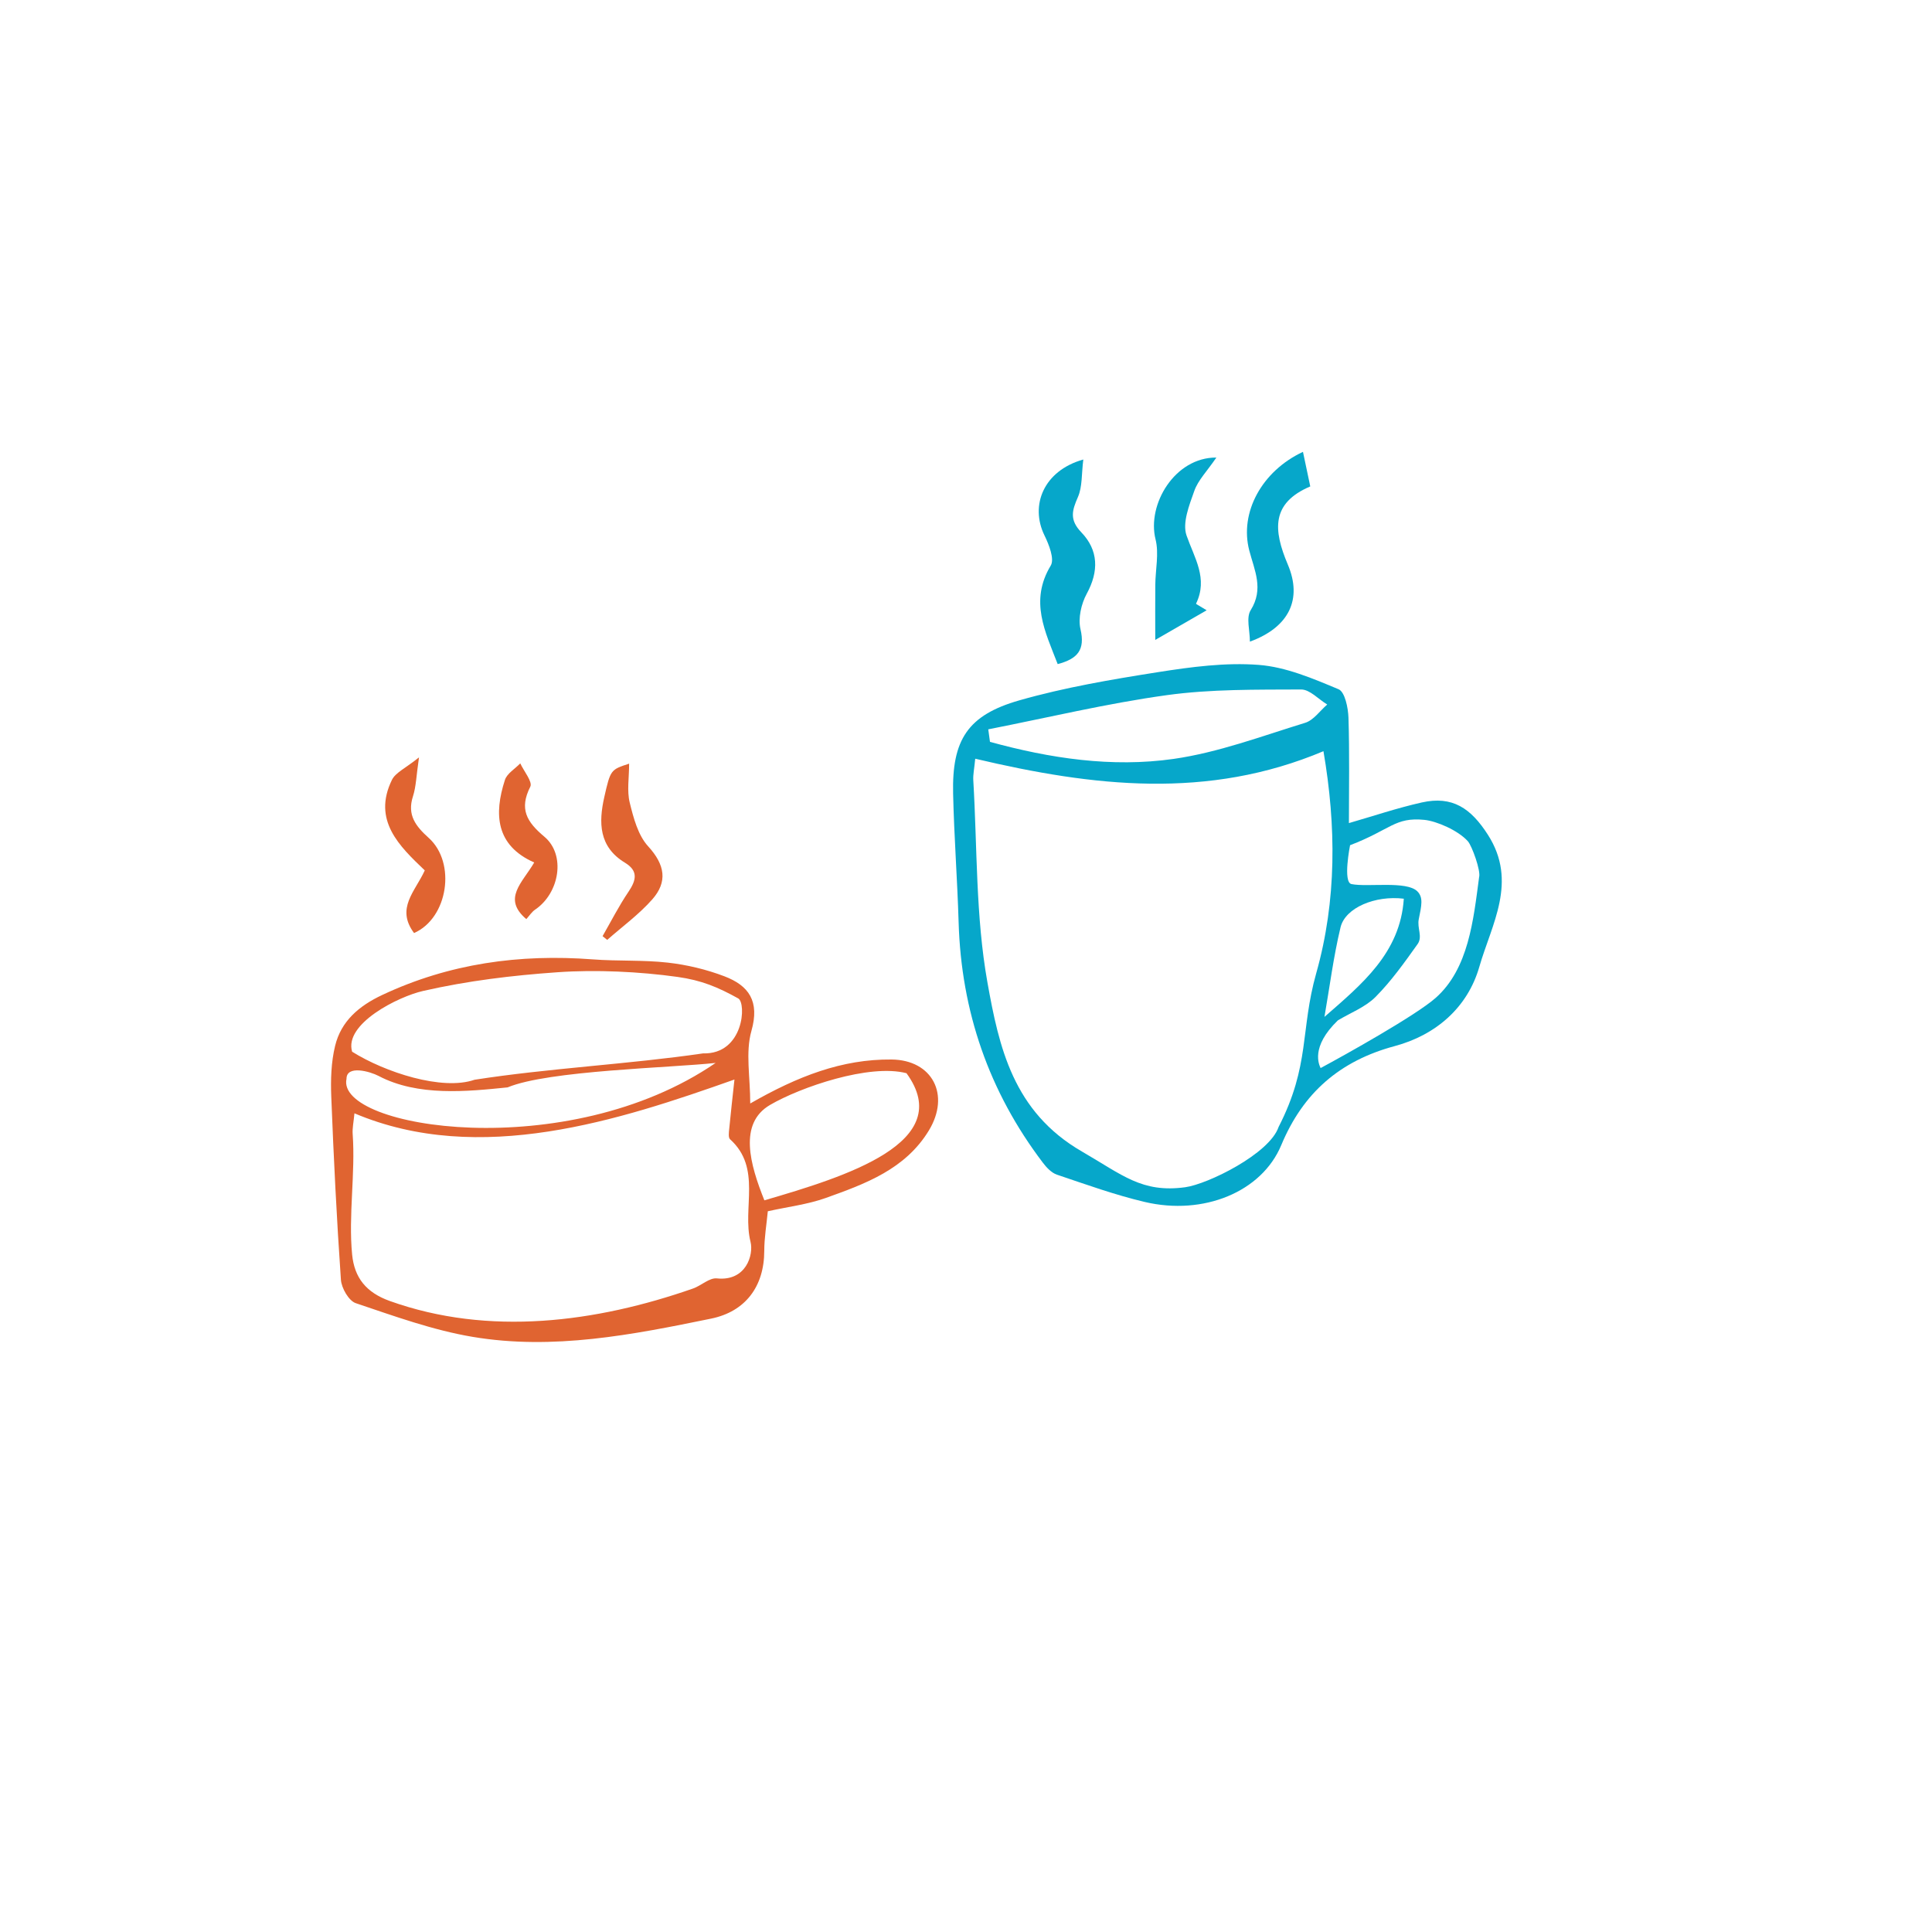 <?xml version="1.0" encoding="utf-8"?>
<!-- Generator: Adobe Illustrator 16.0.4, SVG Export Plug-In . SVG Version: 6.00 Build 0)  -->
<!DOCTYPE svg PUBLIC "-//W3C//DTD SVG 1.1//EN" "http://www.w3.org/Graphics/SVG/1.1/DTD/svg11.dtd">
<svg version="1.1" id="Layer_1" xmlns="http://www.w3.org/2000/svg" xmlns:xlink="http://www.w3.org/1999/xlink" x="0px" y="0px"
	 width="250px" height="250px" viewBox="0 0 250 250" enable-background="new 0 0 250 250" xml:space="preserve">
<g>
	<path fill-rule="evenodd" clip-rule="evenodd" fill="#E06431" d="M97.081,142.79c6.13-3.519,11.888-5.755,18.288-5.69
		c5.291,0.055,7.623,4.576,4.83,9.178c-3.048,5.019-8.206,6.898-13.312,8.728c-2.365,0.848-4.927,1.15-7.533,1.731
		c-0.158,1.685-0.454,3.408-0.459,5.132c-0.009,4.599-2.438,7.851-6.884,8.761c-10.184,2.09-20.441,4.111-30.853,2.359
		c-5.146-0.865-10.15-2.688-15.123-4.36c-0.901-0.304-1.845-1.945-1.92-3.025c-0.55-7.899-0.94-15.81-1.25-23.72
		c-0.085-2.177-0.015-4.442,0.496-6.543c0.776-3.21,3.096-5.181,6.09-6.587c8.682-4.085,17.788-5.333,27.272-4.61
		c3.224,0.247,6.489,0.057,9.696,0.42c2.478,0.281,4.982,0.879,7.312,1.766c3.167,1.205,4.598,3.218,3.502,7.074
		C96.449,136.173,97.081,139.346,97.081,142.79z M45.866,144.063c-0.103,1.123-0.287,1.919-0.229,2.699
		c0.365,5.047-0.567,10.543-0.072,15.576c0.294,2.993,1.804,4.911,4.875,6.011c12.843,4.599,26.71,2.762,39.233-1.613
		c1.065-0.371,2.12-1.414,3.093-1.312c3.782,0.399,4.77-3.062,4.353-4.724c-1.101-4.392,1.484-9.552-2.651-13.282
		c-0.241-0.219-0.153-0.877-0.11-1.318c0.192-2.02,0.425-4.035,0.681-6.411C80.209,144.934,62.069,150.925,45.866,144.063z
		 M45.564,136.09c4.238,2.656,11.64,5.087,15.846,3.629c9.521-1.488,20.026-2.015,29.561-3.41c5.278,0.144,5.641-6.509,4.553-7.114
		c-2.604-1.444-4.729-2.347-7.862-2.783c-4.919-0.688-10.575-0.952-15.519-0.604c-5.929,0.417-11.585,1.102-17.386,2.418
		C51.525,128.959,44.501,132.476,45.564,136.09z M117.298,138.872c-4.804-1.256-13.719,1.804-17.662,4.111
		c-4.097,2.401-2.59,7.684-0.726,12.339C109.398,152.26,123.83,147.834,117.298,138.872z M44.838,139.598
		c-1.414,6.416,28.548,11.129,47.764-2.057c-5.728,0.634-21.646,0.967-26.919,3.166c-5.233,0.532-11.604,1.199-16.692-1.48
		C47.888,138.646,44.838,137.783,44.838,139.598z"/>
	<path fill-rule="evenodd" clip-rule="evenodd" fill="#E06431" d="M77.972,121.138c1.105-1.922,2.112-3.91,3.352-5.741
		c1.012-1.5,1.296-2.699-0.458-3.765c-3.383-2.053-3.418-5.18-2.667-8.508c0.802-3.539,0.838-3.53,3.21-4.307
		c0,1.8-0.298,3.493,0.073,5.024c0.488,1.99,1.077,4.244,2.394,5.679c2.177,2.382,2.543,4.59,0.51,6.881
		c-1.717,1.937-3.858,3.496-5.812,5.22C78.371,121.458,78.172,121.297,77.972,121.138z"/>
	<path fill-rule="evenodd" clip-rule="evenodd" fill="#E06431" d="M53.578,120.735c-2.388-3.209,0.143-5.367,1.388-8.106
		c-3.273-3.127-6.807-6.473-4.249-11.715c0.464-0.949,1.749-1.497,3.502-2.912c-0.352,2.384-0.372,3.777-0.783,5.044
		c-0.785,2.427,0.369,3.875,2.045,5.384C59.051,111.648,57.983,118.799,53.578,120.735z"/>
	<path fill-rule="evenodd" clip-rule="evenodd" fill="#E06431" d="M68.103,118.932c-3.138-2.662-0.509-4.692,1.024-7.326
		c-4.969-2.203-5.232-6.24-3.789-10.686c0.273-0.839,1.305-1.432,1.984-2.141c0.471,1.026,1.616,2.39,1.299,3.017
		c-1.457,2.887-0.477,4.545,1.82,6.473c2.803,2.35,1.958,7.303-1.192,9.433C68.812,117.997,68.507,118.49,68.103,118.932z"/>
</g>
<g>
	<path fill-rule="evenodd" clip-rule="evenodd" fill="#06A7CA" d="M174.549,106.508c3.116-0.896,6.236-1.954,9.435-2.671
		c3.963-0.884,6.349,0.743,8.561,4.199c3.882,6.07,0.455,11.582-1.12,17.065c-1.517,5.287-5.642,8.84-10.939,10.261
		c-7.116,1.911-11.872,6.048-14.692,12.82c-2.516,6.048-10.058,9.149-17.673,7.35c-3.851-0.91-7.599-2.263-11.355-3.53
		c-0.708-0.238-1.352-0.93-1.828-1.56c-6.975-9.194-10.553-19.574-10.893-31.107c-0.165-5.552-0.588-11.097-0.712-16.646
		c-0.156-6.938,1.874-10.153,8.573-12.064c5.847-1.67,11.902-2.696,17.922-3.646c4.307-0.678,8.746-1.271,13.053-0.941
		c3.519,0.27,7.012,1.764,10.332,3.153c0.816,0.343,1.236,2.393,1.278,3.677C174.64,97.473,174.549,102.083,174.549,106.508z
		 M126.194,98.178c-0.125,1.316-0.293,2.05-0.251,2.771c0.519,8.743,0.298,17.62,1.832,26.185
		c1.498,8.355,3.314,16.722,12.23,21.873c5.275,3.05,7.768,5.377,13.354,4.621c2.93-0.396,10.918-4.326,12.091-7.802
		c4.097-7.984,2.785-12.493,4.866-19.876c2.669-9.459,2.591-19.088,0.938-28.746C156.297,103.506,141.483,101.788,126.194,98.178z
		 M127.881,94.376c0.074,0.542,0.146,1.08,0.221,1.62c7.77,2.136,15.761,3.346,23.752,2.208c5.786-0.827,11.401-2.942,17.033-4.673
		c1.094-0.336,1.91-1.554,2.855-2.364c-1.127-0.684-2.256-1.955-3.378-1.948c-5.809,0.028-11.677-0.058-17.407,0.737
		C143.21,91.028,135.567,92.868,127.881,94.376z M173.117,132.039c-3.569,3.445-2.427,5.752-2.23,6.167
		c3.107-1.669,12.31-6.799,14.88-9.073c4.272-3.774,4.891-10.1,5.625-15.604c0.258-0.824-0.927-4.086-1.452-4.672
		c-1.257-1.407-4.056-2.61-5.625-2.767c-3.824-0.382-4.354,1.27-9.617,3.28c0,0-0.959,4.797,0.182,5.029
		c2.108,0.427,7.125-0.459,8.528,0.944c0.788,0.788,0.539,1.843,0.182,3.589c-0.241,1.168,0.53,2.274-0.156,3.235
		c-1.688,2.372-3.399,4.778-5.44,6.836C176.68,130.324,174.763,131.049,173.117,132.039z M181.652,116.292
		c-3.67-0.454-7.577,1.148-8.19,3.714c-0.915,3.819-1.411,7.74-2.078,11.579C176.212,127.364,181.197,123.321,181.652,116.292z"/>
	<path fill-rule="evenodd" clip-rule="evenodd" fill="#06A7CA" d="M136.863,85.933c-1.613-4.193-3.667-8.154-0.898-12.747
		c0.51-0.848-0.229-2.716-0.812-3.907c-1.899-3.887-0.107-8.375,5.027-9.818c-0.238,1.888-0.115,3.524-0.694,4.851
		c-0.766,1.747-1.123,2.946,0.438,4.571c2.216,2.305,2.292,5.027,0.697,7.953c-0.713,1.312-1.133,3.173-0.805,4.579
		C140.438,84.087,139.449,85.258,136.863,85.933z"/>
	<path fill-rule="evenodd" clip-rule="evenodd" fill="#06A7CA" d="M157.398,59.208c-1.219,1.783-2.361,2.926-2.85,4.298
		c-0.654,1.851-1.577,4.15-1.012,5.778c1.026,2.943,2.815,5.571,1.23,8.834c-0.017,0.04,0.681,0.425,1.374,0.851
		c-2.063,1.191-3.977,2.294-6.65,3.836c0-2.725-0.017-4.933,0.005-7.139c0.018-1.965,0.494-4.038,0.032-5.875
		C148.393,65.259,152.034,59.169,157.398,59.208z"/>
	<path fill-rule="evenodd" clip-rule="evenodd" fill="#06A7CA" d="M168.604,58.469c0.348,1.647,0.649,3.079,0.944,4.474
		c-5.043,2.152-4.82,5.591-2.902,10.116c1.892,4.459,0.183,8.108-4.909,9.968c0-1.443-0.508-3.102,0.097-4.062
		c1.724-2.759,0.502-5.129-0.179-7.732C160.379,66.351,163.245,60.975,168.604,58.469z"/>
</g>
</svg>
